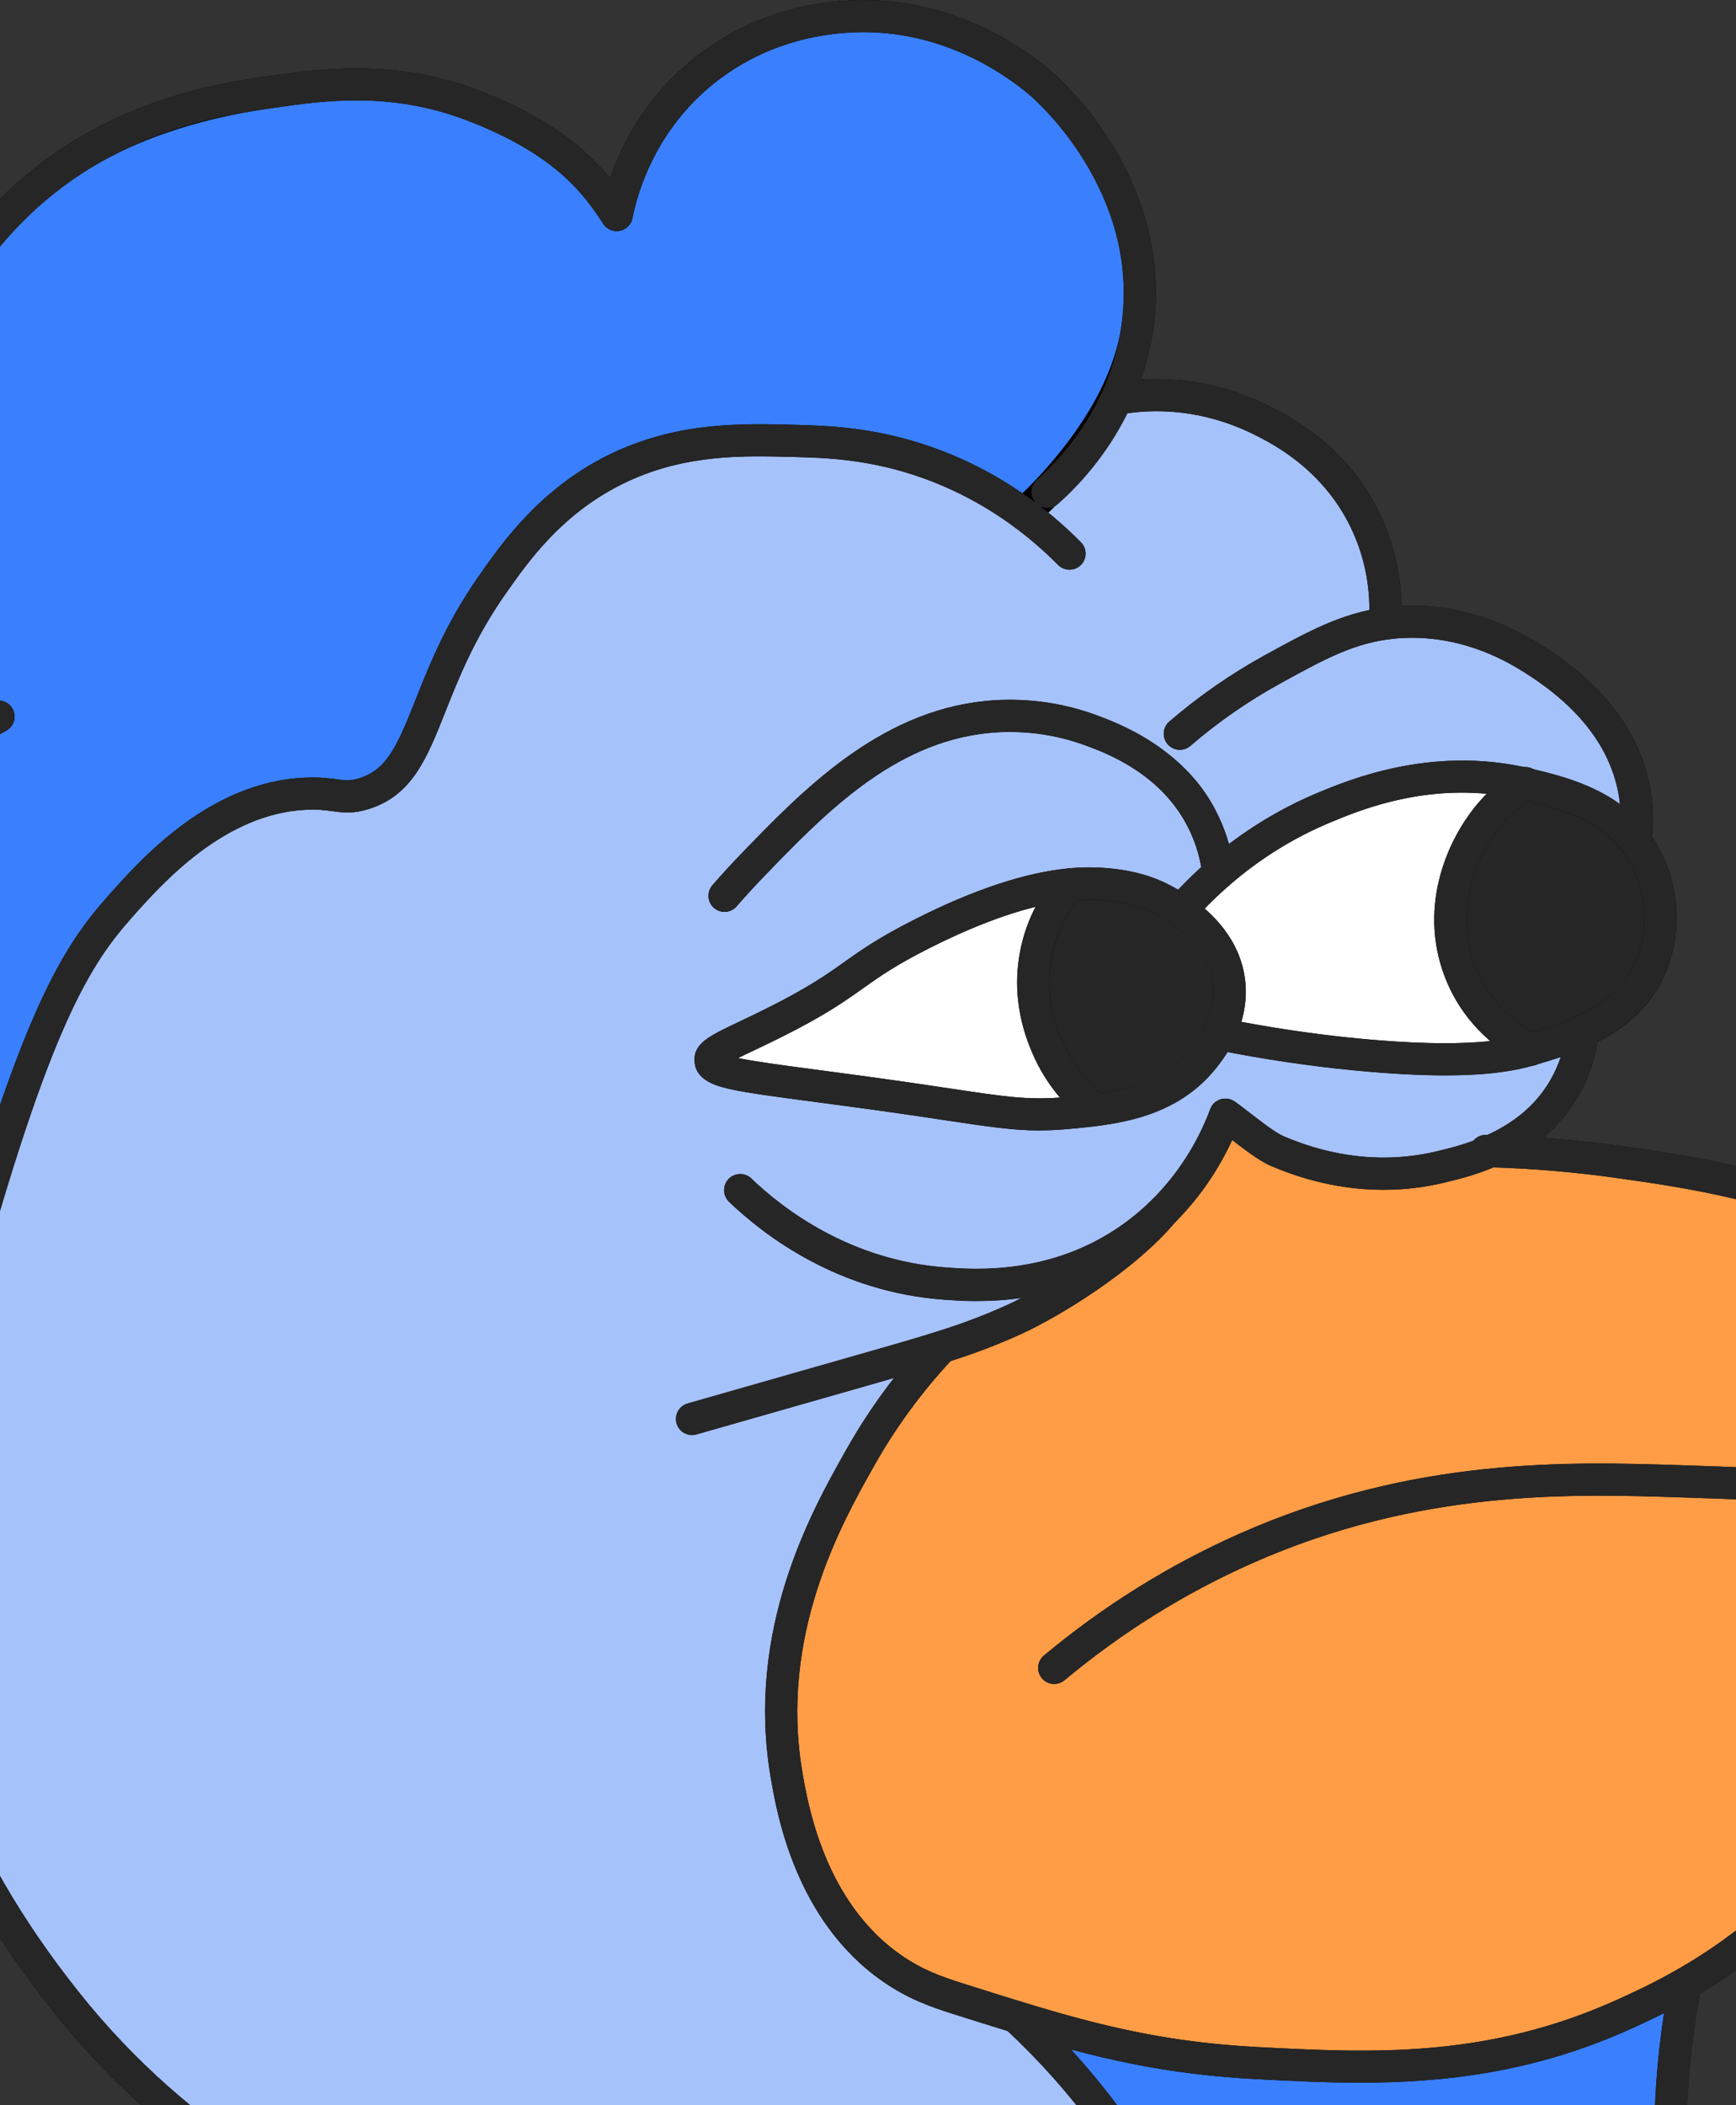 <svg width="419" height="508" viewBox="0 0 419 508" fill="none" xmlns="http://www.w3.org/2000/svg">
<rect x="0" y="0" width="419" height="508" fill="#333333" stroke="none"/>
<g clip-path="url(#clip0_165_5165)">
<path d="M473.515 366.411C471.808 378.04 461.411 422.209 445.795 443.838C433.274 461.18 418.58 471.898 406.854 478.61C400.995 481.965 395.874 484.322 392.15 486.02C359.58 500.791 330.765 499.298 303.685 497.901C280.96 496.727 264.695 492.693 245.209 486.718C240.748 485.36 236.121 483.896 231.204 482.334C226.112 480.724 220.961 478.959 215.229 474.963C195.443 461.18 191.244 436.535 189.837 428.281C183.882 393.326 200.264 364.927 207.451 352.105C213.668 341.009 220.7 332.086 227.285 325.083C233.716 323.046 238.847 321.136 244.821 318.42C254.966 313.803 272.046 302.833 280.824 292.281C280.824 292.271 280.834 292.261 280.843 292.252C289.728 283.416 293.957 273.804 295.751 269.032C297.759 270.283 304.655 276.239 308.195 277.761C312.957 279.808 328.388 286.141 347.146 281.757C350.269 281.03 354.906 279.944 359.804 277.81C367.689 278.043 378.465 278.692 391.102 280.487C407.048 282.756 429.491 285.947 454.011 297.295C464.03 301.931 487.909 313.279 508.791 337.43C534.057 366.663 546.511 404.906 540.245 409.019C535.347 412.229 524.503 390.212 495.232 375.392C487.802 371.629 480.586 368.7 473.515 366.411Z" fill="#FF9D46"/>
<path d="M336.916 623.029C335.509 624.61 333.909 626.288 331.998 628.102C322.949 636.705 317.537 641.846 310.748 641.225C298.818 640.129 292.426 622.156 291.99 620.915C290.321 616.036 289.846 611.294 291.058 595.911C292.571 576.687 294.23 572.623 294.492 565.902C295.025 552.449 289.138 541.654 279.652 528.27C276.102 523.245 272.039 517.862 267.616 511.839C260.206 501.743 252.466 493.45 245.211 486.728C264.696 492.693 280.962 496.728 303.687 497.902C330.766 499.298 359.582 500.792 392.152 486.02C395.876 484.323 400.997 481.966 406.856 478.61C405.071 487.66 403.616 498.445 403.257 510.588C402.821 524.875 402.52 534.962 405.75 546.843C413.044 573.632 428.572 573.739 440.754 602.467C444.808 612.04 453.227 632.69 446.069 654.978C444.255 660.633 439.541 675.298 425.759 682.795C404.023 694.608 378.098 678.634 374.189 676.229C363.016 669.342 356.023 659.808 354.81 658.101C353.307 655.987 351.668 653.436 347.934 646.23C344.956 640.478 341.106 632.67 336.916 623.029Z" fill="#3A80FE"/>
<path d="M396.874 206.338C401.433 214.514 402.141 225.232 398.077 234.019C394.624 241.487 388.494 245.891 382.054 248.839C377.777 250.798 373.364 252.117 369.494 253.272C369.474 253.272 369.455 253.272 369.436 253.291C363.907 250.284 356.904 244.93 352.947 235.823C346.623 221.304 351.599 205.494 360.163 195.805C362.656 192.992 365.343 190.81 367.971 189.122C368.078 189.141 368.185 189.161 368.291 189.19C376.351 191.091 387.68 193.778 394.721 203.05C395.497 204.059 396.215 205.155 396.874 206.338Z" fill="#262626"/>
<path d="M369.435 253.291C369.435 253.291 369.474 253.281 369.493 253.272C373.363 252.118 377.776 250.798 382.053 248.839C381.568 252.913 380.356 257.791 377.543 262.651C373.004 270.497 366.176 275.046 359.804 277.81C354.906 279.944 350.27 281.03 347.146 281.758C328.388 286.142 312.957 279.808 308.195 277.762C304.655 276.239 297.759 270.284 295.751 269.033C293.957 273.805 289.728 283.416 280.844 292.252C280.834 292.262 280.824 292.272 280.824 292.281C272.047 302.834 254.967 313.804 244.821 318.42C238.847 321.136 233.716 323.047 227.285 325.084C220.7 332.086 213.668 341.009 207.451 352.105C200.264 364.927 183.882 393.326 189.837 428.282C191.244 436.536 195.443 461.181 215.229 474.963C220.962 478.959 226.112 480.724 231.204 482.334C236.121 483.896 240.748 485.361 245.209 486.718C252.464 493.45 260.204 501.742 267.614 511.839C272.037 517.862 276.101 523.245 279.651 528.269L278.322 530.393C264.501 540.956 232.581 562.187 187.907 564.631C149.489 566.736 121.119 553.875 98.365 543.565C77.27 534.001 44.012 518.463 15.846 482.994C6.738 471.53 -26.161 430.086 -24.531 374.141C-24.357 367.856 -21.845 357.081 -16.918 338.643C-16.918 338.633 -16.908 338.633 -16.908 338.633C-14.89 331.058 -12.456 322.193 -9.605 311.815C8.028 247.51 17.97 231.187 29.017 218.762C37.145 209.616 52.79 192.478 73.788 191.547C81.15 191.217 82.614 193.176 87.832 191.547C103.137 186.756 101.033 166.669 118.559 141.509C124.262 133.323 133.369 120.249 150.158 112.538C165.027 105.72 179.421 106.088 191.418 106.399C199.847 106.612 210.749 106.981 223.9 111.665C233.289 115.012 241 119.551 247.091 124.041C250.35 121.141 261.853 110.259 269.011 95.972L269.496 96.215C274.84 95.264 289.175 93.431 305.547 101.957C310.416 104.488 323.18 111.374 330.115 126.903C334.13 135.894 334.673 144.4 334.305 150.481C335.837 150.268 337.428 150.122 339.077 150.064C354.586 149.521 366.069 156.524 370.124 159.065C374.779 161.994 391.704 172.634 394.643 191.974C395.283 196.173 395.128 199.956 394.72 203.05C387.679 193.778 376.35 191.091 368.29 189.19C368.184 189.161 368.077 189.142 367.97 189.122C346.206 184.079 327.816 191.46 319.543 194.903C309.019 199.296 300.61 205.087 294.093 210.751C290.504 213.864 287.488 216.949 285.005 219.732C283.094 218.413 281.493 217.569 280.737 217.172C277.274 215.339 272.473 213.612 264.792 213.263C263.337 213.195 261.164 213.147 258.177 213.447C251.165 214.126 239.691 216.697 222.669 225.29C204.793 234.32 206.811 236.861 186.559 246.958C176.2 252.127 171.312 253.64 171.516 255.987C171.855 259.722 184.668 260.08 220.564 265.308C241.097 268.305 246.684 269.605 257.566 268.616C259.651 268.422 261.804 268.228 263.996 267.946C273.017 266.812 282.541 264.416 289.456 256.589C290.3 255.629 292.512 253.126 294.287 249.547C307.448 252.195 318.689 253.64 327.37 254.474C354.906 257.151 365.07 254.591 369.435 253.291Z" fill="#A6C2FA"/>
<path d="M352.946 235.823C356.903 244.931 363.906 250.285 369.434 253.291C365.07 254.591 354.905 257.151 327.369 254.475C318.689 253.64 307.448 252.195 294.286 249.547C295.954 246.192 297.254 241.885 296.682 237.026C295.683 228.481 289.485 222.817 285.004 219.732C287.487 216.949 290.503 213.865 294.092 210.751C300.61 205.087 309.019 199.297 319.542 194.903C327.816 191.46 346.205 184.079 367.97 189.122C365.341 190.81 362.655 192.992 360.162 195.805C351.598 205.494 346.622 221.304 352.946 235.823Z" fill="white"/>
<path d="M294.286 249.547C292.511 253.126 290.299 255.628 289.456 256.589C282.54 264.416 273.016 266.812 263.996 267.946L263.937 267.5C259.961 264.173 255.664 259.363 252.754 252.67C251.484 249.761 247.866 241.109 250.048 230.11C251.474 222.914 254.849 217.385 258.176 213.447C261.163 213.147 263.336 213.195 264.791 213.263C272.473 213.612 277.274 215.339 280.736 217.172C281.493 217.569 283.093 218.413 285.004 219.732C289.485 222.817 295.682 228.481 296.681 237.026C297.254 241.885 295.954 246.191 294.286 249.547Z" fill="#262626"/>
<path d="M-13.61 180.412C-17.927 170.238 -26.025 149.104 -25.773 126.99C-25.637 115.409 -25.23 79.406 2.034 51.473C24.973 27.972 53.546 23.908 64.845 22.308C76.766 20.61 93.933 17.788 113.923 25.392C136.754 34.073 144.087 44.732 148.839 51.88C149.896 46.672 153.65 31.667 167.306 19.32C181.971 6.052 198.528 4.481 203.484 4.083C228.769 2.056 246.616 16.256 250.903 19.883C253.046 21.706 279.34 44.79 274.51 79.106C273.676 85.032 271.639 90.725 269.011 95.972C261.853 110.259 250.35 121.141 247.091 124.041C241 119.551 233.289 115.011 223.9 111.665C210.748 106.981 199.847 106.612 191.418 106.399C179.42 106.088 165.027 105.72 150.158 112.538C133.369 120.249 124.262 133.323 118.559 141.509C101.033 166.669 103.137 186.755 87.832 191.547C82.614 193.176 81.15 191.217 73.788 191.547C52.789 192.478 37.145 209.616 29.017 218.762C17.97 231.187 8.028 247.51 -9.605 311.815C-12.456 322.193 -14.891 331.058 -16.908 338.633C-16.908 338.633 -16.918 338.633 -16.918 338.643C-19.779 342.396 -45.675 375.771 -77.634 375.974C-82.92 376.013 -99.146 375.848 -113.802 364.471C-132.308 350.107 -137.264 326.441 -134.344 308.983C-132.986 300.845 -129.873 293.823 -118.729 278.159C-106.169 260.488 -89.215 237.026 -57.082 210.751C-46.442 202.061 -31.971 191.275 -13.61 180.412Z" fill="#3A80FE"/>
<path d="M263.936 267.5L263.994 267.946C261.803 268.228 259.649 268.422 257.564 268.616C246.682 269.605 241.095 268.305 220.562 265.308C184.666 260.08 171.853 259.721 171.514 255.987C171.31 253.64 176.199 252.127 186.557 246.958C206.809 236.861 204.791 234.32 222.667 225.29C239.689 216.696 251.163 214.126 258.175 213.447C254.848 217.385 251.473 222.914 250.047 230.11C247.865 241.109 251.483 249.761 252.753 252.67C255.663 259.363 259.96 264.173 263.936 267.5Z" fill="white"/>
<path d="M280.844 296.132C279.845 296.132 278.856 295.754 278.09 294.987C276.577 293.465 276.586 291.011 278.109 289.498C284.171 283.465 289.021 275.919 292.124 267.665C292.881 265.657 295.121 264.649 297.119 265.396C299.127 266.152 300.136 268.383 299.389 270.391C295.897 279.682 290.427 288.188 283.589 294.997C282.833 295.754 281.843 296.122 280.854 296.122L280.844 296.132Z" fill="black"/>
<path d="M235.84 313.997C232.504 313.997 229.759 313.794 227.819 313.658C202.156 311.805 184.309 298.062 175.958 290.031C174.416 288.547 174.368 286.093 175.852 284.541C177.336 282.999 179.79 282.951 181.341 284.435C188.936 291.738 205.153 304.231 228.392 305.908C235.336 306.413 253.784 307.761 270.961 295.54C273.492 293.736 275.898 291.709 278.099 289.517C279.622 288.004 282.076 288.014 283.589 289.527C285.102 291.04 285.092 293.503 283.579 295.016C281.077 297.499 278.351 299.808 275.471 301.854C260.912 312.213 245.782 313.978 235.86 313.978L235.84 313.997Z" fill="black"/>
<path d="M539.218 413.268C535.561 413.268 531.808 409.466 527.026 404.616C520.13 397.633 509.723 387.07 493.477 378.846C486.474 375.296 479.549 372.435 472.323 370.097C449.754 362.794 428.58 362.105 406.166 361.368C379.377 360.485 342.695 359.283 302.105 377.303C285.927 384.49 270.728 393.976 256.926 405.489C255.278 406.856 252.833 406.643 251.466 404.994C250.089 403.345 250.312 400.901 251.961 399.534C266.315 387.565 282.125 377.701 298.962 370.223C341.173 351.485 378.882 352.726 406.428 353.628C429.405 354.375 451.102 355.093 474.719 362.726C482.342 365.189 489.626 368.206 496.998 371.94C514.369 380.737 525.319 391.833 532.564 399.185C534.485 401.134 536.58 403.258 538.064 404.5C538.413 396.188 528.5 366.159 505.872 339.981C485.107 315.967 461.344 304.968 452.401 300.826C428.416 289.721 406.564 286.617 390.599 284.338C380.376 282.883 369.988 282 359.707 281.69L358.485 281.661C356.342 281.603 354.654 279.828 354.703 277.684C354.761 275.541 356.536 273.873 358.679 273.902L359.911 273.931C370.512 274.241 381.181 275.153 391.666 276.647C408.125 278.994 430.637 282.194 455.66 293.775C465.02 298.111 489.888 309.614 511.75 334.889C521.934 346.664 531.129 361.184 537.666 375.761C543.505 388.787 546.463 400.271 545.6 406.488C545.221 409.175 544.145 411.114 542.399 412.259C541.342 412.957 540.294 413.268 539.237 413.268H539.218Z" fill="black"/>
<path d="M250.873 272.815C244.579 272.815 238.682 271.933 228.274 270.371C225.801 270.003 223.066 269.586 219.991 269.139C210.477 267.752 202.514 266.705 196.112 265.851C186.889 264.629 180.788 263.824 176.617 262.922C173.63 262.272 168.063 261.07 167.636 256.327C167.248 251.856 171.137 250.013 178.198 246.667C180.119 245.755 182.291 244.727 184.813 243.466C195.065 238.355 199.478 235.222 203.745 232.186C207.829 229.276 212.058 226.279 220.913 221.808C235.015 214.689 247.42 210.577 257.789 209.568C261.038 209.238 263.443 209.296 264.966 209.364C271.949 209.684 277.536 211.061 282.541 213.719C283.297 214.117 285.082 215.057 287.196 216.512C292.647 220.266 299.378 226.784 300.523 236.551C301.095 241.439 300.164 246.385 297.749 251.254C295.76 255.25 293.307 258.053 292.385 259.101C284.316 268.237 273.23 270.672 264.471 271.768C262.376 272.039 260.33 272.224 258.361 272.408L257.924 272.447C255.383 272.68 253.104 272.786 250.873 272.786V272.815ZM178.13 255.328C182.126 256.182 189.042 257.093 197.15 258.17C203.571 259.023 211.563 260.071 221.126 261.467C224.211 261.914 226.955 262.331 229.438 262.699C243.259 264.775 248.439 265.551 257.216 264.746L257.653 264.707C259.564 264.532 261.533 264.348 263.511 264.096C271.387 263.107 280.271 261.138 286.556 254.019C287.381 253.078 289.282 250.915 290.814 247.821C292.55 244.329 293.229 240.847 292.831 237.472C292.026 230.595 286.934 225.765 282.812 222.923C281.076 221.73 279.631 220.964 278.942 220.605C276.44 219.277 272.24 217.482 264.627 217.143C263.23 217.075 261.29 217.036 258.574 217.308H258.555C249.273 218.21 237.469 222.167 224.424 228.753C216.092 232.962 212.29 235.668 208.256 238.529C203.745 241.73 199.09 245.047 188.295 250.43C185.696 251.72 183.484 252.777 181.535 253.699C180.361 254.251 179.168 254.814 178.13 255.338V255.328Z" fill="black"/>
<path d="M348.767 259.527C342.967 259.527 335.838 259.188 326.992 258.334C315.974 257.277 304.733 255.599 293.589 253.368C291.775 253.039 290.398 251.458 290.398 249.547C290.398 247.403 292.134 245.667 294.277 245.667H294.665L295.053 245.745C305.965 247.937 316.963 249.576 327.739 250.614C354.848 253.242 364.605 250.672 368.019 249.663L368.107 249.625L368.417 249.547C372.161 248.432 376.399 247.161 380.434 245.318C387.485 242.088 391.966 237.986 394.556 232.399C397.97 225.008 397.553 215.523 393.489 208.239C392.926 207.23 392.306 206.279 391.646 205.426C385.419 197.23 375.003 194.767 367.399 192.982L367.098 192.914C346.119 188.055 328.544 195.368 321.037 198.501C312.211 202.186 304.005 207.298 296.644 213.699C293.608 216.337 290.669 219.237 287.905 222.331C286.479 223.932 284.025 224.067 282.425 222.642C280.825 221.216 280.689 218.762 282.115 217.162C285.092 213.816 288.274 210.683 291.552 207.831C299.534 200.887 308.457 195.339 318.05 191.333C325.537 188.22 345.391 179.946 368.756 185.329C368.912 185.359 369.067 185.388 369.222 185.426C377.476 187.376 389.929 190.324 397.815 200.702C398.688 201.837 399.522 203.108 400.269 204.446C405.584 213.98 406.098 225.93 401.607 235.648C398.251 242.913 392.383 248.383 383.674 252.369C379.251 254.396 374.838 255.735 370.91 256.899L370.822 256.938L370.512 257.015C366.497 258.208 360.25 259.527 348.776 259.527H348.767Z" fill="black"/>
<path d="M263.937 271.38C263.054 271.38 262.172 271.079 261.454 270.478C256.052 265.958 251.929 260.488 249.204 254.222C245.606 245.988 244.616 237.617 246.256 229.363C247.594 222.603 250.61 216.415 255.227 210.955L255.382 210.78C256.857 209.228 259.32 209.17 260.872 210.644C262.385 212.089 262.482 214.456 261.105 216.008C257.371 220.44 254.936 225.435 253.86 230.867C252.531 237.54 253.365 244.358 256.313 251.118C258.554 256.278 261.958 260.788 266.43 264.523C268.069 265.9 268.292 268.344 266.915 269.983C266.148 270.904 265.043 271.37 263.937 271.37V271.38Z" fill="black"/>
<path d="M369.475 257.19C368.825 257.19 368.165 257.025 367.583 256.695C361.735 253.514 353.83 247.578 349.388 237.365C341.803 219.945 348.884 202.701 357.254 193.234C359.747 190.422 362.608 187.968 365.76 185.931C365.915 185.814 366.07 185.717 366.235 185.62C368.097 184.554 370.464 185.194 371.531 187.056C372.559 188.85 371.996 191.11 370.299 192.226L370.066 192.39C367.467 194.059 365.11 196.076 363.064 198.384C355.663 206.755 350.765 221.1 356.497 234.281C359.989 242.321 366.264 247.113 371.017 249.741L371.55 249.925L372.21 250.575C373.723 252.088 373.723 254.542 372.21 256.065C371.453 256.821 370.464 257.2 369.465 257.2L369.475 257.19Z" fill="black"/>
<path d="M333.955 287.131C326.128 287.131 316.836 285.696 306.662 281.322C303.849 280.109 299.882 277.044 296.701 274.571C295.469 273.621 294.198 272.631 293.694 272.321C291.871 271.186 291.318 268.791 292.452 266.977C293.587 265.163 295.973 264.601 297.797 265.735C298.631 266.259 299.814 267.171 301.453 268.441C303.985 270.41 307.816 273.369 309.727 274.193C325.07 280.788 338.067 279.896 346.263 277.976C349.202 277.287 353.644 276.259 358.251 274.251C365.428 271.138 370.782 266.579 374.177 260.702C376.311 257.026 377.659 252.874 378.192 248.374C378.444 246.25 380.374 244.717 382.499 244.979C384.623 245.232 386.145 247.162 385.893 249.286C385.234 254.843 383.546 259.993 380.889 264.581C376.64 271.923 370.064 277.568 361.335 281.361C356.088 283.65 351.229 284.775 348.018 285.531C344.178 286.423 339.425 287.131 333.945 287.131H333.955Z" fill="black"/>
<path d="M394.722 206.929C394.557 206.929 394.382 206.92 394.207 206.9C392.083 206.619 390.59 204.669 390.871 202.545C391.317 199.151 391.298 195.785 390.803 192.565C389.028 180.897 381.376 170.742 368.059 162.362C364.538 160.151 353.811 153.42 339.214 153.953C337.769 154.001 336.294 154.137 334.839 154.331C326.052 155.563 318.894 159.501 308.982 164.952C301.232 169.219 293.939 174.282 287.295 180.014C285.675 181.411 283.221 181.227 281.824 179.607C280.428 177.987 280.602 175.533 282.232 174.137C289.283 168.055 297.023 162.682 305.238 158.153C315.48 152.518 323.569 148.075 333.763 146.64C335.48 146.397 337.216 146.252 338.932 146.184C350.213 145.777 361.395 149.016 372.181 155.776C387.505 165.417 396.351 177.396 398.475 191.391C399.076 195.339 399.105 199.432 398.562 203.554C398.3 205.504 396.642 206.929 394.722 206.929Z" fill="black"/>
<path d="M174.87 220.062C173.968 220.062 173.066 219.752 172.328 219.121C170.709 217.715 170.534 215.271 171.931 213.651C174.142 211.1 176.324 208.714 178.604 206.357C193.443 190.955 211.93 171.79 237.797 169.181C244.034 168.56 253.694 168.628 264.353 172.498C286.283 180.509 292.209 193.031 294.158 197.153C296.098 201.256 297.369 205.678 297.931 210.285C298.193 212.41 296.68 214.349 294.556 214.611C292.432 214.883 290.492 213.36 290.23 211.236C289.765 207.444 288.727 203.826 287.136 200.47C280.628 186.707 266.894 181.693 261.725 179.801C252.423 176.426 243.995 176.358 238.563 176.901C215.528 179.219 198.875 196.503 184.171 211.75C181.989 214.01 179.894 216.289 177.789 218.733C177.023 219.616 175.936 220.072 174.85 220.072L174.87 220.062Z" fill="black"/>
<path d="M334.305 154.361C334.228 154.361 334.15 154.361 334.063 154.361C331.919 154.234 330.3 152.392 330.426 150.248C330.891 142.586 329.592 135.263 326.565 128.483C320.038 113.867 307.778 107.495 303.753 105.4C293.133 99.871 281.523 98.009 270.175 100.036C268.07 100.405 266.053 99.008 265.675 96.894C265.296 94.779 266.703 92.772 268.817 92.393C281.872 90.075 295.189 92.19 307.342 98.513C311.959 100.919 326.022 108.222 333.655 125.322C337.147 133.139 338.709 141.917 338.175 150.714C338.049 152.77 336.342 154.361 334.305 154.361Z" fill="black"/>
<path d="M247.089 127.921C246.022 127.921 244.956 127.484 244.189 126.621C242.764 125.021 242.909 122.567 244.509 121.141C246.789 119.114 258.486 108.309 265.537 94.236C268.233 88.853 269.96 83.586 270.668 78.562C275.158 46.643 251.144 25.179 248.389 22.831C242.405 17.769 226.062 6.159 203.793 7.943C187.343 9.262 176.286 16.42 169.904 22.191C158.091 32.87 154.017 45.857 152.64 52.646C152.213 54.751 150.167 56.109 148.062 55.672C145.957 55.246 144.609 53.199 145.036 51.094C146.607 43.374 151.243 28.602 164.706 16.43C171.98 9.854 184.55 1.697 203.172 0.204C228.312 -1.804 246.682 11.212 253.403 16.905C256.497 19.534 283.422 43.597 278.349 79.629C277.525 85.478 275.546 91.559 272.482 97.689C264.984 112.645 253.132 123.847 249.669 126.922C248.932 127.581 248.011 127.901 247.089 127.901V127.921Z" fill="black"/>
<path d="M-13.61 184.292C-15.123 184.292 -16.559 183.4 -17.179 181.925C-25.647 161.974 -29.837 143.478 -29.652 126.941C-29.507 114.769 -29.08 77.787 -0.739 48.757C23.14 24.287 53.042 20.058 64.302 18.457L65.505 18.283C77.27 16.595 95.049 14.044 115.31 21.755C139.635 30.998 147.423 42.724 152.079 49.717C153.262 51.502 152.777 53.907 150.993 55.1C149.208 56.293 146.803 55.799 145.61 54.014C141.206 47.39 134.543 37.37 112.546 29C94.156 22.007 78.23 24.287 66.601 25.955L65.389 26.129C26.845 31.59 10.832 47.991 4.808 54.16C-21.36 80.968 -21.767 115.603 -21.893 126.99C-22.068 142.46 -18.081 159.908 -10.041 178.87C-9.207 180.839 -10.128 183.118 -12.097 183.962C-12.592 184.176 -13.106 184.273 -13.61 184.273V184.292Z" fill="black"/>
<path d="M-78.188 379.854C-92.872 379.854 -105.646 375.713 -116.179 367.536C-137.012 351.358 -141.047 325.539 -138.176 308.343C-136.605 298.896 -132.648 291.02 -121.892 275.909C-110.282 259.576 -92.736 234.892 -59.536 207.744C-45.773 196.503 -30.982 186.183 -15.58 177.066C-11.361 174.564 -6.861 172.032 -2.195 169.52C-0.304 168.502 2.043 169.21 3.061 171.101C4.08 172.993 3.372 175.34 1.48 176.358C-3.088 178.822 -7.501 181.305 -11.633 183.749C-26.695 192.662 -41.166 202.759 -54.629 213.758C-87.023 240.246 -104.201 264.416 -115.568 280.41C-126.693 296.054 -129.331 302.524 -130.514 309.623C-133.036 324.715 -129.554 347.333 -111.417 361.406C-102.28 368.497 -91.097 372.095 -78.168 372.095C-77.994 372.095 -77.829 372.095 -77.654 372.095C-48.615 371.911 -24.532 342.241 -19.993 336.286C-18.694 334.579 -16.259 334.249 -14.552 335.549C-12.845 336.848 -12.515 339.283 -13.815 340.99C-18.732 347.44 -44.929 379.641 -77.596 379.854C-77.79 379.854 -77.984 379.854 -78.168 379.854H-78.188Z" fill="black"/>
<path d="M179.546 568.734C144.523 568.734 118.238 556.823 96.794 547.105C77.677 538.434 42.13 522.324 12.81 485.399C-15.647 449.581 -29.517 412.104 -28.411 374.025C-28.217 367.177 -25.482 355.665 -20.798 338.129V334.754H-19.886C-17.965 327.596 -15.715 319.4 -13.339 310.777C5.07 243.631 15.428 228.209 26.126 216.173C34.06 207.25 50.558 188.686 73.623 187.658C77.134 187.502 79.442 187.813 81.304 188.065C83.448 188.356 84.525 188.501 86.678 187.832C93.351 185.737 95.814 180.189 100.315 168.832C103.564 160.636 107.599 150.442 115.377 139.279C121.148 130.996 130.799 117.145 148.538 108.998C164.231 101.801 179.362 102.189 191.515 102.509C199.342 102.703 211.185 103.004 225.2 107.999C233.783 111.064 241.921 115.4 249.389 120.909C253.405 123.867 257.265 127.213 260.883 130.86C262.396 132.383 262.386 134.836 260.863 136.349C259.34 137.853 256.887 137.853 255.373 136.33C252.037 132.964 248.468 129.88 244.772 127.155C237.915 122.102 230.457 118.115 222.581 115.312C209.73 110.734 199.08 110.463 191.301 110.269C179.352 109.958 165.812 109.609 151.758 116.059C135.939 123.324 127.385 135.593 121.73 143.711C114.466 154.138 110.615 163.866 107.511 171.693C103.03 183.012 99.481 191.954 88.976 195.242C85.174 196.425 82.779 196.105 80.247 195.756C78.54 195.523 76.765 195.281 73.953 195.407C54.157 196.28 39.133 213.195 31.907 221.323C21.869 232.613 12.102 247.287 -5.871 312.824C-8.557 322.601 -11.099 331.844 -13.165 339.613L-13.94 342.493C-17.985 357.769 -20.497 368.448 -20.662 374.229C-21.719 410.435 -8.412 446.205 18.872 480.56C47.028 516.019 80.16 531.033 99.956 540.005C122.37 550.16 150.226 562.788 187.684 560.732C227.304 558.569 257.556 541.344 275.955 527.29C277.652 525.99 280.096 526.31 281.396 528.017C282.696 529.714 282.376 532.159 280.669 533.458C261.406 548.181 229.71 566.212 188.111 568.491C185.201 568.646 182.34 568.724 179.537 568.724L179.546 568.734Z" fill="black"/>
<path d="M167.026 346.334C165.338 346.334 163.777 345.218 163.292 343.511C162.71 341.455 163.903 339.302 165.959 338.72C167.327 338.332 200.488 328.856 207.578 326.829C215.871 324.462 221.254 322.92 226.103 321.378C232.679 319.293 237.635 317.411 243.202 314.88C252.087 310.835 268.09 300.855 276.936 290.836V290.613L278.158 289.439C279.71 287.965 282.164 288.023 283.648 289.575C284.462 290.428 284.811 291.554 284.695 292.64V293.687L283.803 294.764C273.881 306.694 255.608 317.77 246.423 321.95C240.545 324.618 235.346 326.596 228.45 328.779C223.494 330.35 218.063 331.911 209.712 334.288C202.622 336.315 169.451 345.791 168.083 346.179C167.724 346.276 167.375 346.324 167.026 346.324V346.334Z" fill="black"/>
<path d="M328.108 502.605C319.602 502.605 311.406 502.179 303.521 501.771C280.961 500.607 264.647 496.728 244.075 490.423C239.584 489.056 234.871 487.562 230.031 486.03C224.532 484.293 219.081 482.373 213.009 478.144C191.894 463.431 187.462 437.466 186.007 428.931C179.926 393.219 195.968 364.617 203.688 350.873L204.067 350.204C209.673 340.194 216.54 330.845 224.464 322.426C225.928 320.864 228.392 320.787 229.944 322.261C231.505 323.725 231.583 326.179 230.109 327.741C222.621 335.704 216.132 344.54 210.836 354.006L210.458 354.685C203.184 367.653 188.044 394.635 193.659 427.641C194.979 435.381 198.994 458.94 217.442 471.791C222.621 475.409 227.267 477.039 232.368 478.649C237.189 480.181 241.883 481.665 246.335 483.023C266.335 489.153 282.154 492.916 303.88 494.041C330.921 495.438 358.844 496.873 390.541 482.499C393.712 481.054 399.018 478.639 404.915 475.254C420.084 466.573 432.77 455.245 442.644 441.579C457.833 420.542 468.114 376.469 469.675 365.868C469.986 363.744 471.955 362.289 474.079 362.59C476.203 362.9 477.667 364.869 477.357 366.993C475.475 379.786 464.836 424.111 448.948 446.118C438.435 460.686 424.924 472.752 408.785 481.985C402.577 485.545 397.058 488.057 393.761 489.56C370.241 500.229 348.321 502.615 328.118 502.615L328.108 502.605Z" fill="black"/>
<path d="M311.88 645.153C311.395 645.153 310.901 645.133 310.396 645.085C296.614 643.814 289.601 625.793 288.331 622.195C286.507 616.87 285.916 611.778 287.196 595.6C288.079 584.369 289.01 578.239 289.698 573.768C290.174 570.635 290.523 568.375 290.62 565.747C291.105 553.623 285.799 543.652 276.488 530.51C274.083 527.105 271.416 523.497 268.584 519.676C267.255 517.891 265.897 516.039 264.491 514.128C258.012 505.302 250.64 497.038 242.58 489.57C241.009 488.115 240.912 485.661 242.367 484.09C243.822 482.519 246.276 482.422 247.847 483.877C256.266 491.685 263.977 500.317 270.746 509.54C272.143 511.442 273.501 513.275 274.82 515.059C277.672 518.919 280.368 522.557 282.822 526.029C293.093 540.529 298.942 551.731 298.369 566.057C298.253 569.112 297.855 571.692 297.361 574.941C296.701 579.296 295.789 585.271 294.926 596.211C293.762 611.022 294.208 615.415 295.663 619.654C295.896 620.314 301.686 636.492 311.104 637.355C315.925 637.791 320.425 633.747 329.329 625.279C331.007 623.689 332.539 622.108 334.023 620.44C335.74 618.529 337.156 616.764 338.533 615.047C341.938 610.828 345.148 606.832 351.307 602.428C355.41 599.49 359.881 597.026 364.604 595.115C366.593 594.31 368.852 595.271 369.658 597.249C370.463 599.237 369.512 601.497 367.524 602.302C363.363 603.99 359.425 606.153 355.817 608.743C350.521 612.535 347.893 615.794 344.566 619.916C343.131 621.701 341.647 623.543 339.804 625.6C338.184 627.423 336.496 629.159 334.663 630.905C325.75 639.382 319.688 645.143 311.88 645.143V645.153Z" fill="black"/>
<path d="M408.114 691C392.935 691 378.871 683.667 372.169 679.545C360.792 672.533 353.586 663.086 351.646 660.351C349.851 657.829 348.106 655.006 344.488 648.023C340.579 640.467 336.835 632.582 333.353 624.58C332.5 622.612 333.402 620.332 335.361 619.479C337.32 618.625 339.609 619.527 340.463 621.486C343.867 629.323 347.543 637.053 351.364 644.454C355.128 651.718 356.689 654.066 357.96 655.86C359.192 657.596 365.835 666.539 376.213 672.93C401.431 688.449 417.958 682.62 423.894 679.39C436.319 672.63 440.712 658.944 442.361 653.794C449.218 632.437 440.77 612.495 437.172 603.98C431.644 590.954 425.475 584.164 419.5 577.598C412.595 570.004 406.077 562.836 401.994 547.861C398.609 535.398 398.929 524.942 399.365 510.471C399.685 499.54 400.927 488.57 403.031 477.863C403.448 475.758 405.485 474.4 407.59 474.808C409.695 475.225 411.062 477.261 410.645 479.366C408.618 489.657 407.425 500.2 407.115 510.704C406.698 524.505 406.387 534.476 409.472 545.824C413.06 558.995 418.695 565.193 425.233 572.37C431.343 579.092 438.268 586.706 444.311 600.944C447.919 609.46 457.482 632.058 449.752 656.151C447.841 662.106 442.759 677.945 427.599 686.189C421.217 689.661 414.554 690.99 408.104 690.99L408.114 691Z" fill="black"/>
<path d="M511.72 334.889C489.868 309.613 464.999 298.11 455.64 293.775C430.597 282.185 408.095 278.984 391.645 276.646C385.292 275.744 378.872 275.056 372.441 274.58C375.603 271.942 378.532 268.674 380.889 264.59C383.217 260.575 384.788 256.143 385.593 251.4C391.956 248.15 398.017 243.349 401.587 235.639C406.077 225.93 405.563 213.971 400.248 204.437C399.763 203.564 399.249 202.739 398.706 201.954C399.055 198.394 398.987 194.844 398.464 191.382C396.34 177.386 387.494 165.408 372.169 155.777C361.404 149.007 350.221 145.767 338.931 146.184C338.698 146.184 338.475 146.213 338.242 146.223C338.116 138.92 336.584 131.907 333.645 125.312C326.012 108.232 311.948 100.909 307.331 98.504C297.244 93.256 286.362 90.919 275.499 91.598C276.75 87.903 277.749 83.926 278.35 79.639C283.423 43.549 256.498 19.544 253.404 16.925C246.683 11.232 228.342 -1.814 203.173 0.213C184.551 1.707 171.971 9.864 164.707 16.44C155.056 25.159 149.954 35.208 147.258 43.054C141.904 36.488 132.962 28.486 115.309 21.765C95.048 14.054 77.279 16.605 65.524 18.283L64.302 18.457C53.041 20.058 23.129 24.306 -0.74 48.767C-29.081 77.806 -29.508 114.788 -29.643 126.941C-29.847 144.477 -26.394 161.742 -19.382 178.269C-19.256 178.569 -19.091 178.831 -18.897 179.083C-33.164 187.735 -46.782 197.327 -59.526 207.754C-92.716 234.892 -110.272 259.576 -121.881 275.909C-132.628 291.02 -136.585 298.906 -138.166 308.343C-141.047 325.539 -137.012 351.358 -116.169 367.536C-105.635 375.713 -92.833 379.864 -78.119 379.864C-77.945 379.864 -77.77 379.864 -77.596 379.864C-52.252 379.699 -33.989 364.568 -25.172 355.306C-27.209 363.86 -28.285 369.835 -28.402 374.035C-29.508 412.103 -15.638 449.571 12.819 485.409C42.139 522.343 77.686 538.453 96.774 547.105C118.219 556.823 144.533 568.753 179.566 568.753C182.369 568.753 185.22 568.675 188.13 568.52C228.711 566.299 259.883 549.064 279.282 534.554C286.682 545.533 291.047 554.806 290.62 565.766C290.513 568.394 290.174 570.654 289.698 573.787C289.019 578.258 288.079 584.388 287.196 595.61C285.916 611.778 286.517 616.87 288.331 622.175C289.087 624.387 296.139 643.785 310.396 645.094C310.901 645.143 311.405 645.162 311.89 645.162C319.698 645.162 325.759 639.391 334.673 630.914C335.041 630.565 335.371 630.235 335.72 629.896C338.523 636.084 341.462 642.165 344.498 648.014C348.155 655.055 349.891 657.878 351.656 660.351C353.605 663.086 360.851 672.562 372.16 679.526C378.852 683.648 392.916 691 408.105 691C414.564 691 421.227 689.671 427.619 686.199C442.779 677.964 447.861 662.126 449.772 656.161C457.511 632.049 447.939 609.46 444.34 600.954C438.298 586.706 431.373 579.092 425.262 572.371C418.735 565.193 413.09 558.996 409.511 545.824C406.427 534.496 406.718 525.039 407.144 510.704C407.445 500.811 408.531 490.86 410.355 481.103C422.013 474.236 436.494 463.382 448.957 446.108C463.292 426.254 473.369 388.186 476.58 371.561C482.118 373.55 487.753 375.945 493.495 378.855C509.731 387.08 520.148 397.642 527.044 404.625C531.826 409.475 535.57 413.277 539.236 413.277C540.293 413.277 541.331 412.967 542.398 412.268C544.144 411.124 545.22 409.174 545.598 406.497C546.462 400.28 543.494 388.797 537.665 375.771C531.137 361.193 521.933 346.674 511.749 334.899L511.72 334.889ZM394.555 232.389C389.812 242.661 379.046 246.346 369.91 249.101C365.332 246.366 359.745 241.72 356.506 234.281C350.773 221.1 355.671 206.755 363.072 198.385C364.75 196.484 366.66 194.786 368.755 193.293C377.145 195.3 387.95 198.307 393.488 208.229C397.552 215.523 397.979 225.009 394.555 232.389ZM249.195 254.222C250.873 258.092 253.094 261.652 255.82 264.872C247.876 265.463 242.561 264.668 229.564 262.728C227.052 262.35 224.259 261.933 221.126 261.477C211.572 260.09 203.59 259.033 197.179 258.179C189.061 257.103 182.136 256.191 178.13 255.337C179.178 254.823 180.361 254.261 181.534 253.708C183.484 252.787 185.705 251.739 188.304 250.439C199.09 245.066 203.745 241.749 208.255 238.548C212.29 235.687 216.092 232.971 224.424 228.772C233.88 224 242.406 220.692 249.952 218.85C248.235 222.176 246.984 225.687 246.256 229.373C244.627 237.608 245.616 245.978 249.214 254.241L249.195 254.222ZM265.625 263.805C261.552 260.206 258.409 255.949 256.304 251.118C253.356 244.329 252.522 237.511 253.841 230.857C254.821 225.911 256.945 221.323 260.145 217.191C261.687 217.094 263.171 217.065 264.597 217.133C272.201 217.482 276.411 219.276 278.913 220.595C287.118 224.931 292.055 230.925 292.812 237.472C293.258 241.274 292.521 247.219 286.536 254.009C280.94 260.352 273.142 262.67 265.616 263.805H265.625ZM300.532 236.579C299.776 230.11 296.362 224.174 290.726 219.276C292.618 217.327 294.577 215.465 296.594 213.709C296.623 213.68 296.653 213.661 296.682 213.631C304.014 207.269 312.161 202.187 321.046 198.482C327.554 195.766 341.588 189.927 358.853 191.556C358.309 192.1 357.776 192.652 357.262 193.234C348.892 202.701 341.811 219.946 349.386 237.365C351.995 243.369 355.797 247.879 359.677 251.235C353.479 251.904 343.567 252.137 327.748 250.604C318.417 249.702 308.98 248.335 299.621 246.589C300.775 242.7 300.852 239.266 300.542 236.56L300.532 236.579ZM-26.055 344.443C-29.537 349.03 -48.411 371.901 -77.654 372.095C-90.786 372.153 -102.163 368.584 -111.416 361.406C-129.553 347.323 -133.045 324.715 -130.523 309.623C-129.33 302.523 -126.692 296.054 -115.567 280.41C-104.19 264.416 -87.004 240.236 -54.618 213.758C-37.354 199.645 -18.48 187.066 1.481 176.358C3.372 175.349 4.08 172.992 3.072 171.101C2.063 169.21 -0.294 168.502 -2.185 169.51C-5.58 171.334 -8.936 173.225 -12.263 175.146C-18.829 159.637 -22.068 143.449 -21.874 127.019C-21.748 115.632 -21.351 80.987 4.827 54.179C26.844 31.619 53.866 27.778 65.407 26.139L66.63 25.964C78.259 24.296 94.175 22.017 112.564 29.01C134.562 37.37 141.215 47.38 145.619 54.004C145.628 54.024 145.648 54.033 145.658 54.053C145.793 54.247 145.939 54.431 146.104 54.596C146.181 54.674 146.278 54.742 146.356 54.809C146.463 54.897 146.569 54.994 146.686 55.081C146.802 55.158 146.918 55.217 147.045 55.275C147.151 55.333 147.248 55.391 147.355 55.44C147.568 55.527 147.782 55.595 148.005 55.644C148.034 55.644 148.053 55.663 148.082 55.673C148.335 55.721 148.587 55.75 148.849 55.75C148.936 55.75 149.033 55.731 149.12 55.721C149.285 55.711 149.44 55.702 149.605 55.673C149.721 55.653 149.828 55.605 149.945 55.576C150.071 55.537 150.206 55.508 150.333 55.459C150.565 55.362 150.788 55.246 151.002 55.1C151.041 55.081 151.06 55.052 151.099 55.023C151.273 54.897 151.438 54.771 151.593 54.615C151.681 54.528 151.749 54.431 151.816 54.344C151.904 54.237 151.991 54.14 152.069 54.033C152.146 53.917 152.204 53.801 152.263 53.675C152.321 53.568 152.379 53.471 152.428 53.364C152.515 53.16 152.573 52.957 152.622 52.743C152.622 52.705 152.651 52.676 152.651 52.637C154.028 45.847 158.111 32.86 169.925 22.182C176.307 16.411 187.364 9.253 203.813 7.934C226.111 6.139 242.425 17.759 248.409 22.831C249.505 23.763 275.266 46.022 270.688 78.553C269.854 84.508 268.166 89.813 266.052 94.488C266.013 94.566 265.974 94.634 265.945 94.721C261.309 104.818 254.675 111.879 250.252 115.807C248.652 117.233 248.506 119.686 249.922 121.287C249.932 121.296 249.952 121.306 249.961 121.326C242.377 115.632 234.103 111.171 225.219 108.009C211.223 103.023 199.371 102.723 191.534 102.519C179.381 102.209 164.241 101.821 148.558 109.017C130.808 117.165 121.158 131.015 115.387 139.298C107.618 150.452 103.573 160.655 100.324 168.851C95.824 180.209 93.36 185.766 86.687 187.851C84.534 188.53 83.457 188.375 81.304 188.084C79.452 187.832 77.134 187.522 73.623 187.677C50.558 188.695 34.06 207.269 26.126 216.192C15.428 228.229 5.079 243.65 -13.339 310.797C-16.889 323.726 -19.789 334.317 -22.078 343.036C-23.523 342.697 -25.094 343.201 -26.045 344.462L-26.055 344.443ZM187.693 560.761C150.226 562.807 122.36 550.179 99.965 540.034C80.169 531.062 47.038 516.048 18.881 480.589C-8.402 446.215 -21.709 410.445 -20.662 374.258C-20.419 365.858 -15.56 348.148 -5.871 312.843C12.101 247.316 21.878 232.632 31.917 221.342C39.142 213.214 54.176 196.299 73.962 195.426C76.775 195.3 78.54 195.543 80.257 195.776C82.798 196.115 85.194 196.445 88.996 195.252C99.5 191.964 103.05 183.021 107.531 171.702C110.634 163.885 114.485 154.147 121.749 143.73C127.404 135.612 135.959 123.333 151.787 116.069C165.832 109.619 179.381 109.968 191.33 110.278C199.119 110.482 209.778 110.754 222.61 115.322C234.879 119.686 245.907 126.767 255.393 136.34C256.896 137.862 259.36 137.872 260.882 136.369C262.405 134.865 262.415 132.402 260.912 130.879C257.769 127.708 254.471 124.798 251.028 122.131C251.591 122.422 252.202 122.586 252.823 122.586C253.734 122.586 254.656 122.266 255.393 121.607C260.087 117.446 267.003 110.133 272.143 99.726C280.048 98.63 291.405 98.95 303.772 105.39C307.797 107.485 320.056 113.867 326.584 128.474C329.212 134.361 330.531 140.646 330.531 147.212C321.744 149.075 314.218 153.206 305.246 158.143C297.05 162.653 289.31 168.027 282.23 174.127C280.61 175.524 280.426 177.978 281.823 179.597C283.219 181.217 285.673 181.402 287.293 180.005C293.966 174.263 301.26 169.19 308.98 164.942C320.609 158.551 328.281 154.322 339.222 153.934C353.838 153.42 364.546 160.131 368.057 162.343C381.384 170.713 389.036 180.878 390.811 192.546C390.889 193.04 390.927 193.545 390.986 194.049C384.177 189.122 376.214 187.075 370.055 185.611C369.405 185.242 368.668 185.077 367.921 185.126C344.905 180.131 325.469 188.23 318.068 191.314C310.406 194.515 303.238 198.646 296.624 203.671C295.983 201.42 295.169 199.228 294.179 197.124C286.294 180.451 269.796 174.447 264.374 172.478C253.715 168.599 244.055 168.531 237.828 169.161C211.96 171.77 193.474 190.936 178.625 206.338C176.336 208.704 174.095 211.158 171.961 213.631C170.565 215.251 170.739 217.705 172.359 219.102C173.096 219.732 173.998 220.043 174.891 220.043C175.977 220.043 177.063 219.587 177.829 218.694C179.876 216.328 182.019 213.981 184.202 211.711C198.905 196.464 215.559 179.19 238.604 176.872C244.025 176.329 252.435 176.387 261.726 179.762C266.896 181.644 280.649 186.639 287.167 200.431C288.476 203.186 289.388 206.144 289.941 209.228C288.02 210.974 286.158 212.797 284.344 214.708C283.763 214.369 283.171 214.039 282.56 213.719C277.536 211.071 271.949 209.684 264.985 209.364C262.774 209.267 260.465 209.325 258.041 209.558C257.885 209.558 257.721 209.587 257.565 209.616C247.168 210.693 234.889 214.766 220.932 221.818C212.077 226.289 207.858 229.295 203.765 232.195C199.497 235.222 195.084 238.364 184.842 243.466C182.31 244.727 180.138 245.755 178.217 246.667C171.156 250.013 167.267 251.846 167.665 256.307C168.092 261.06 173.659 262.263 176.656 262.912C180.826 263.814 186.927 264.619 196.17 265.842C202.562 266.685 210.515 267.743 220.02 269.12C223.143 269.576 225.927 269.993 228.429 270.371C238.778 271.923 244.646 272.796 250.912 272.796C253.133 272.796 255.402 272.689 257.934 272.456C268.341 271.516 282.599 270.216 292.385 259.12C293.956 257.335 295.246 255.58 296.303 253.863C306.507 255.822 316.817 257.326 327.011 258.305C335.847 259.159 342.966 259.498 348.756 259.498C359.852 259.498 366.069 258.267 370.113 257.103C370.433 257.054 370.744 256.957 371.035 256.831C372.8 256.298 374.72 255.725 376.718 255.046C376.059 257.015 375.215 258.897 374.197 260.672C370.356 267.316 364.575 271.322 358.988 273.872C358.882 273.872 358.775 273.872 358.668 273.863C357.446 273.824 356.35 274.386 355.613 275.269C352.005 276.598 348.669 277.393 346.273 277.946C338.077 279.857 325.09 280.759 309.737 274.154C307.836 273.339 304.014 270.381 301.492 268.422C299.863 267.161 298.689 266.249 297.846 265.725C297.846 265.725 297.826 265.715 297.816 265.706C297.816 265.706 297.807 265.706 297.797 265.696C297.671 265.618 297.535 265.57 297.399 265.502C297.302 265.454 297.215 265.395 297.118 265.357C296.895 265.269 296.662 265.211 296.43 265.172C296.41 265.172 296.391 265.163 296.362 265.153C296.177 265.124 295.993 265.124 295.809 265.124C295.508 265.124 295.217 265.143 294.926 265.201C294.907 265.201 294.887 265.201 294.868 265.201C294.703 265.24 294.538 265.308 294.383 265.366C294.305 265.395 294.228 265.415 294.16 265.444C294.024 265.502 293.908 265.589 293.772 265.667C293.685 265.715 293.588 265.764 293.51 265.822C293.306 265.968 293.112 266.133 292.938 266.317C292.928 266.327 292.918 266.346 292.899 266.365C292.734 266.54 292.589 266.724 292.463 266.938C292.395 267.044 292.356 267.161 292.298 267.267C292.24 267.384 292.172 267.49 292.123 267.617C292.123 267.617 292.123 267.636 292.113 267.646C289.107 275.628 282.987 286.927 270.96 295.492C253.802 307.703 235.335 306.364 228.391 305.86C205.142 304.182 188.935 291.68 181.35 284.386C179.808 282.902 177.354 282.951 175.86 284.493C174.377 286.035 174.425 288.489 175.967 289.983C184.308 298.004 202.145 311.747 227.828 313.609C229.758 313.745 232.503 313.949 235.82 313.949C238.943 313.949 242.6 313.774 246.576 313.212C245.383 313.833 244.249 314.385 243.22 314.851C232.804 319.584 224.918 321.844 207.586 326.79C200.506 328.818 167.335 338.294 165.967 338.682C163.911 339.273 162.718 341.417 163.3 343.473C163.785 345.18 165.337 346.286 167.025 346.286C167.374 346.286 167.733 346.237 168.092 346.14C169.459 345.752 202.63 336.276 209.768 334.23C211.912 333.619 213.91 333.046 215.791 332.503C211.437 338.1 207.508 344.006 204.065 350.156L203.687 350.825C195.976 364.568 179.934 393.171 186.015 428.873C187.47 437.408 191.893 463.382 213.018 478.096C219.089 482.325 224.53 484.235 230.03 485.981C234.608 487.436 238.972 488.813 243.201 490.113C251.018 497.416 258.176 505.476 264.491 514.079C265.945 516.058 267.361 517.969 268.729 519.831C270.882 522.741 272.919 525.495 274.82 528.133C256.304 542.022 226.48 558.588 187.693 560.712V560.761ZM402.004 547.861C406.077 562.837 412.605 570.004 419.501 577.599C425.476 584.165 431.644 590.954 437.173 603.99C440.781 612.496 449.229 632.427 442.362 653.794C440.703 658.945 436.309 672.63 423.885 679.39C417.939 682.62 401.402 688.459 376.204 672.931C365.875 666.568 359.192 657.587 357.951 655.851C356.651 654.017 355.157 651.767 351.365 644.444C347.912 637.781 344.585 630.808 341.443 623.718C342.578 622.389 343.586 621.128 344.547 619.935C347.873 615.803 350.502 612.544 355.797 608.752C359.396 606.172 363.334 604.009 367.504 602.312C369.492 601.507 370.443 599.237 369.638 597.258C368.833 595.27 366.563 594.32 364.585 595.125C359.852 597.045 355.38 599.509 351.287 602.438C345.129 606.841 341.918 610.837 338.514 615.056C336.011 618.15 333.431 621.361 329.309 625.289C320.406 633.756 315.915 637.791 311.094 637.354C301.531 636.472 295.712 619.819 295.654 619.644C294.199 615.396 293.743 611.002 294.916 596.201C295.78 585.261 296.691 579.296 297.351 574.941C297.846 571.682 298.243 569.112 298.36 566.047C299.077 547.842 288.961 534.176 274.956 515.253C273.588 513.41 272.182 511.499 270.737 509.531C266.925 504.342 262.813 499.347 258.458 494.575C272.453 498.309 286.207 500.869 303.481 501.762C311.385 502.169 319.591 502.596 328.116 502.596C348.319 502.596 370.239 500.21 393.75 489.541C395.864 488.581 398.551 487.358 401.655 485.807C400.394 493.973 399.628 502.237 399.375 510.452C398.939 524.933 398.628 535.398 402.013 547.842L402.004 547.861ZM538.043 404.48C536.569 403.248 534.474 401.114 532.553 399.175C525.308 391.832 514.358 380.727 496.987 371.93C464.582 355.519 436.329 354.598 406.417 353.618C378.872 352.716 341.152 351.484 298.961 370.223C282.123 377.701 266.314 387.565 251.95 399.533C250.301 400.911 250.078 403.355 251.455 404.994C252.832 406.643 255.276 406.856 256.916 405.489C270.717 393.976 285.925 384.5 302.103 377.313C342.665 359.292 379.366 360.504 406.155 361.377C427.338 362.066 447.667 362.745 469.102 369.127C466.376 383.549 456.571 422.268 442.633 441.569C430.5 458.378 416.252 468.756 405.03 475.196C404.894 475.264 404.758 475.332 404.632 475.419C398.861 478.707 393.924 480.947 390.53 482.49C358.824 496.864 330.89 495.418 303.869 494.022C276.43 492.606 258.894 487.048 232.358 478.639C227.256 477.019 222.62 475.39 217.431 471.782C198.983 458.931 194.968 435.371 193.649 427.622C188.023 394.626 203.163 367.643 210.438 354.675L210.816 353.996C215.956 344.831 222.222 336.247 229.428 328.468C235.539 326.509 240.563 324.608 246.421 321.951C255.577 317.79 273.753 306.772 283.704 294.861C290.251 288.324 294.577 281.234 297.39 275.114C300.435 277.471 304.034 280.196 306.643 281.321C316.817 285.696 326.118 287.141 333.945 287.141C339.416 287.141 344.168 286.433 348.009 285.54C350.948 284.852 355.497 283.785 360.453 281.719C370.472 282.039 380.588 282.912 390.539 284.328C406.504 286.598 428.356 289.711 452.361 300.816C461.304 304.958 485.067 315.957 505.832 339.962C528.46 366.13 538.373 396.168 538.023 404.48H538.043Z" fill="#262626"/>
</g>
<defs>
<clipPath id="clip0_165_5165">
<rect width="684.715" height="691" fill="white" transform="translate(-139)"/>
</clipPath>
</defs>
</svg>

